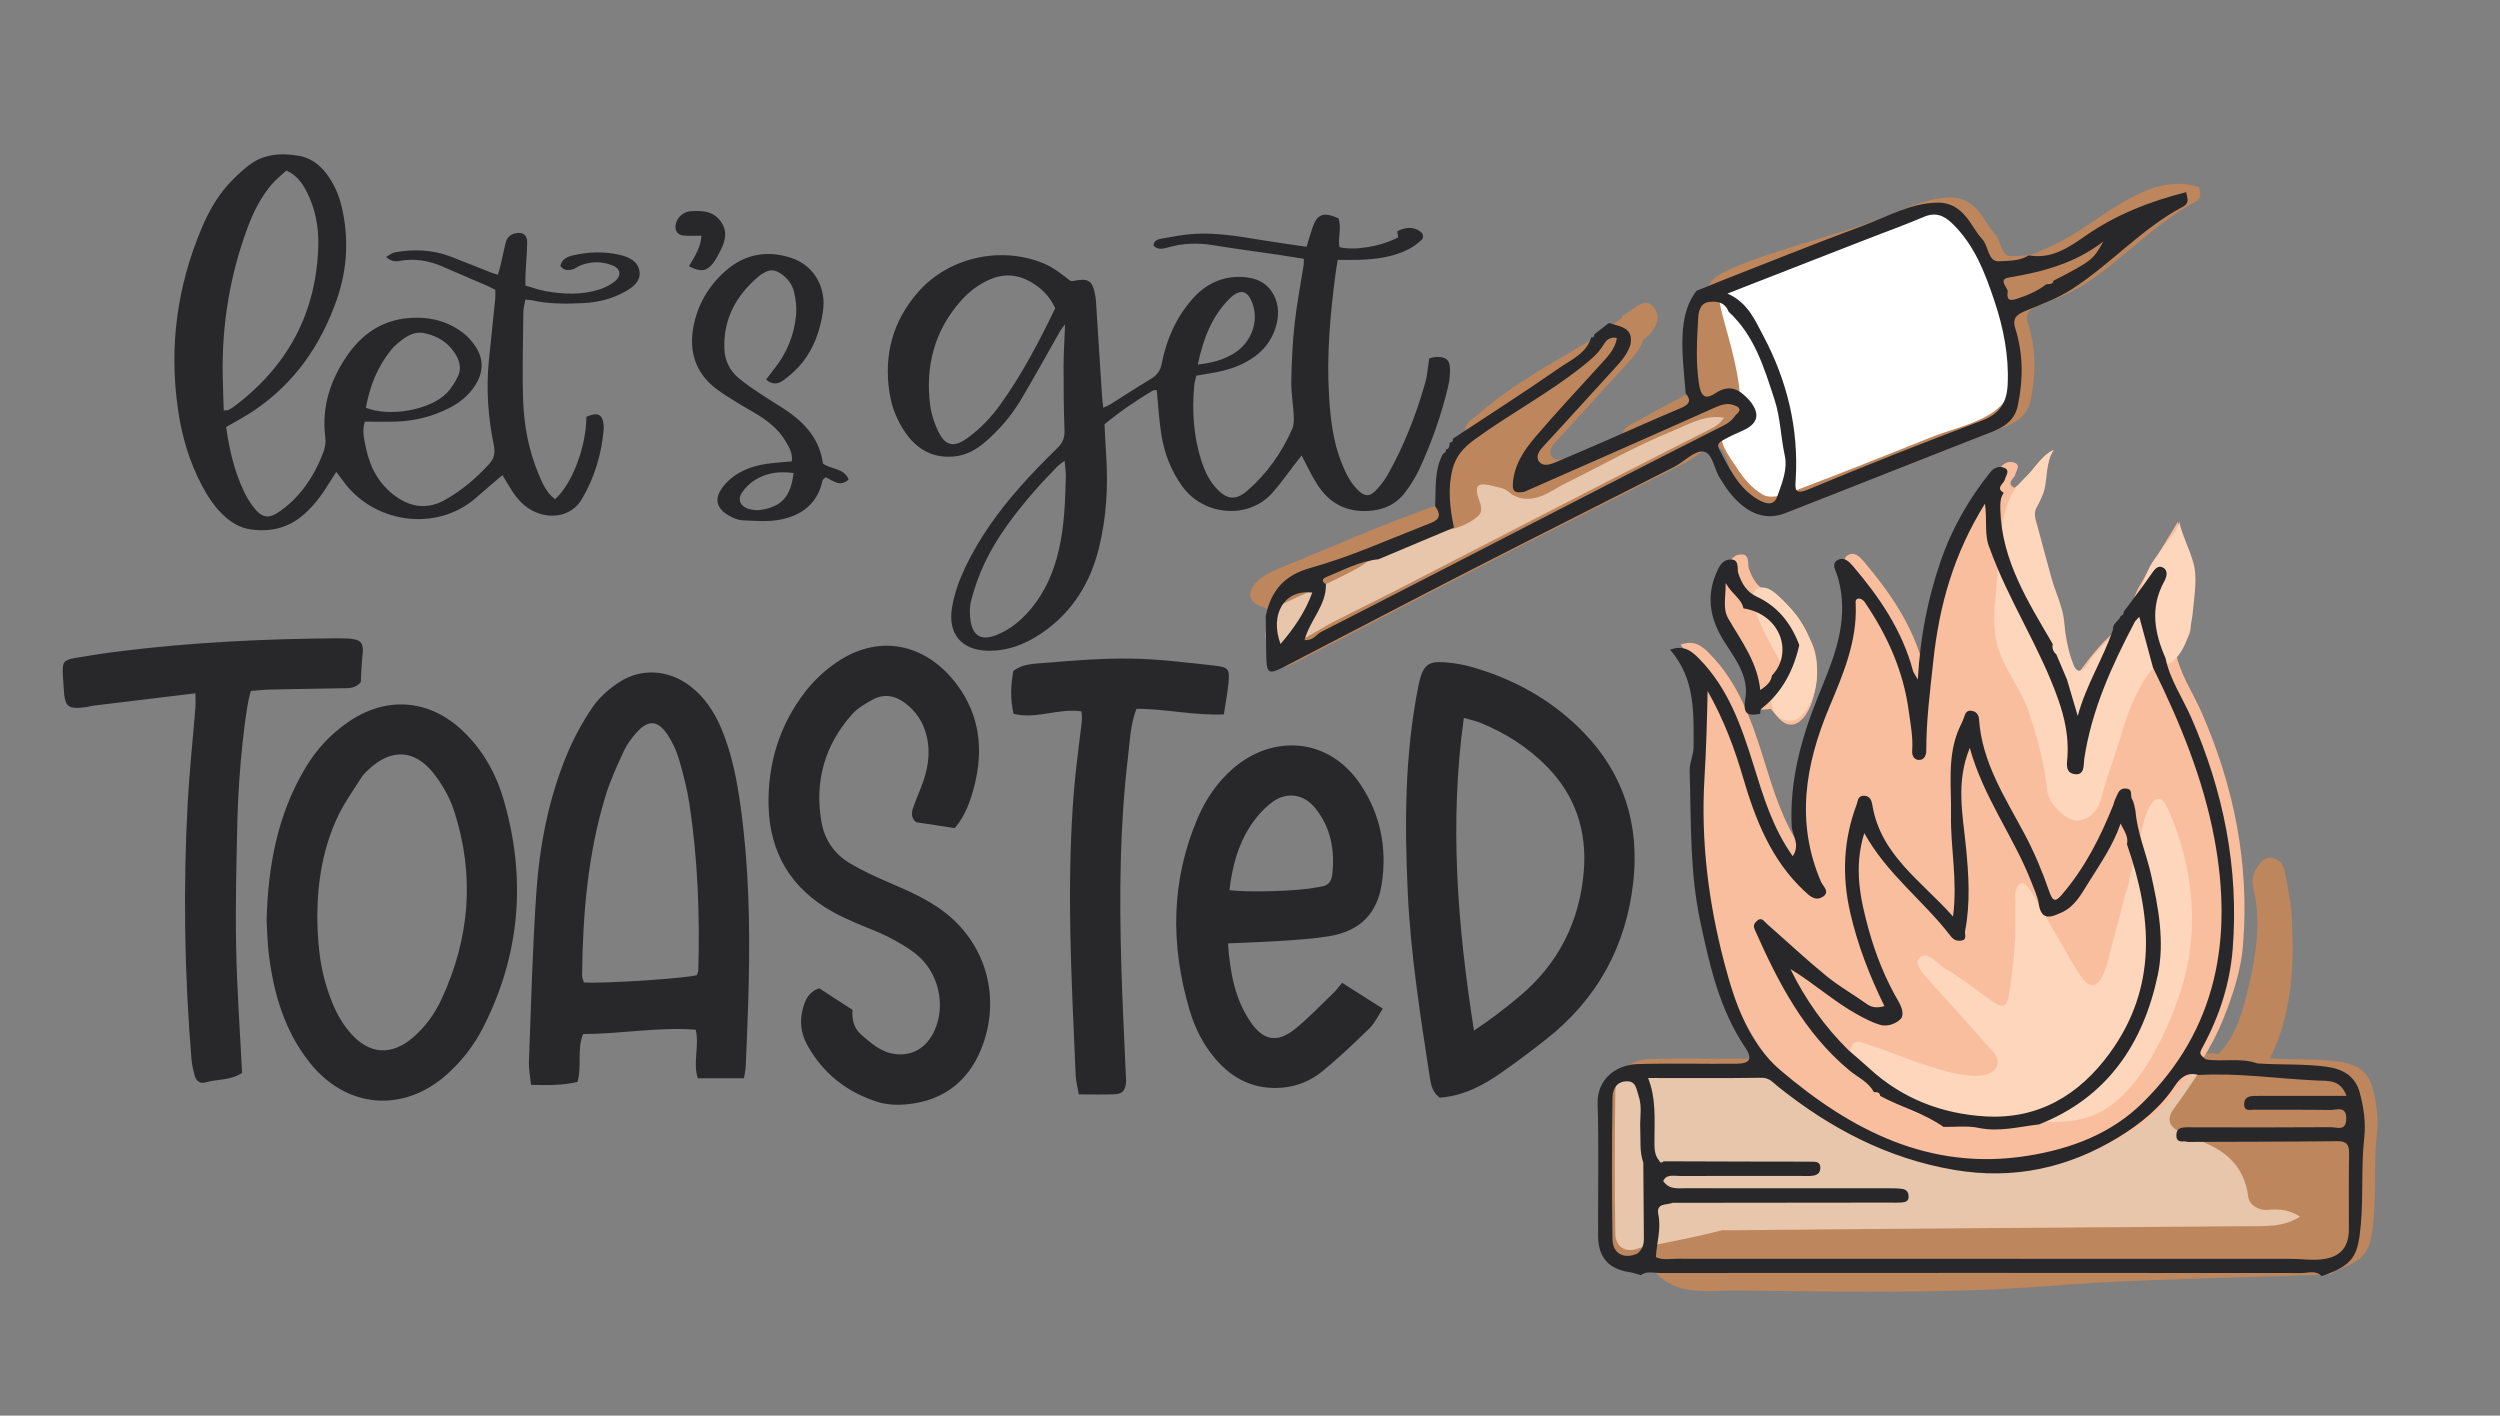 <?xml version="1.0" encoding="UTF-8"?> <svg xmlns="http://www.w3.org/2000/svg" id="Layer_1" viewBox="0 0 1446.15 818.85"><rect x="0" y="0" width="1446.15" height="818.85" fill="#808080" stroke="none"/><defs><style>.cls-1{fill:#fff;}.cls-2{fill:#be865c;}.cls-3{fill:#fdd6bb;}.cls-4{fill:#f9be9d;}.cls-5{fill:#e7c6ab;}.cls-6{fill:#28282b;}</style></defs><path class="cls-6" d="m430.34,623.72h-26.72c-2.92-9.37,1.01-18.33-1.15-28.08-21.72-1.69-43.35,2.47-65.19,2.53-3.62,9.09-.63,18.33-3.21,27.65-8.42,2.08-17.13,1.94-26.92,1.71-.45-4.88-1.34-9.23-1.18-13.54,1.23-32.41,2.05-64.85,4.24-97.19,1.87-27.58,7.08-54.74,17.77-80.42,3.98-9.56,9.02-18.86,14.87-27.39,3.88-5.66,9.52-10.59,15.33-14.38,12.84-8.36,28.52-7.17,40.79,2.06,8.59,6.46,14.26,15.13,18.36,24.91,6.1,14.56,9.01,29.9,11.15,45.44,4.66,33.71,5.39,67.61,4.64,101.57-.35,16.02-1.08,32.04-1.72,48.05-.09,2.19-.64,4.36-1.06,7.07Zm-27.18-59.64c.39-1.38.76-2.09.78-2.81.9-32.12-.29-64.15-5.09-95.95-1.33-8.81-3.58-17.53-6.09-26.1-1.44-4.93-3.7-9.82-6.54-14.11-5.66-8.56-11.17-8.93-17.93-1.44-2.96,3.28-5.7,7.02-7.54,11.01-3.89,8.44-7.82,16.97-10.51,25.83-10.28,33.84-13.17,68.71-13.52,103.88-.01,1.36.72,2.72,1.06,3.93,11.62.72,58.11-2.28,65.39-4.25Zm429.69,70.9c-3.88-2.86-4.97-6.63-5.61-10.82-5.49-35.73-11.19-71.47-12.89-107.61-1.87-39.88-1.81-79.74,6.03-119.19,2.84-14.32,6.1-15.46,20.04-13.78,5.5.66,10.98,2.14,16.27,3.85,22.72,7.33,42.81,19.13,59.46,36.35,23.28,24.09,32.24,53.29,28.67,86.12-4.05,37.3-20.83,68.04-50.52,91.34-8.5,6.67-17.12,13.2-25.99,19.37-10.45,7.26-21.56,13.26-35.46,14.36Zm19.78-38.85c10.11-6.66,18.26-13.03,26.21-19.68,22.66-18.93,34.95-43.37,37.33-72.55,1.87-23.02-4.75-43.51-21.17-60.29-11.11-11.35-24.26-19.7-38.95-25.62-2.61-1.05-5.42-1.62-9.28-2.74-8.41,60.68-3.73,119.81,5.86,180.88Zm-288.88-141.99c5.13-20.53,2.96-40.11-9.73-57.51-17.38-23.83-45.64-31.61-72.33-11.92-5.92,4.36-11.44,9.67-15.93,15.48-14.9,19.27-21.69,41.66-21.18,65.74.57,27.45,13.2,48.42,37.56,61.78,4.23,2.32,8.67,4.29,13.1,6.25,6.13,2.7,12.52,4.87,18.45,7.95,5.91,3.06,11.92,6.33,16.96,10.61,12.62,10.7,16.5,29.42,9.83,43.82-4.65,10.03-13.1,14.82-23.33,13.28-7.82-1.18-13.29-6.24-18.95-11.12-4.36-3.76-5.37-8.65-5.1-14.37-6.63-4.3-13.12-8.51-19.24-12.48-6.09,2.12-7.95,6.63-9.3,11.29-2.19,7.5-1.31,14.89,2.46,21.66,9.12,16.38,22.97,27.27,40.71,32.83,5.18,1.62,11.11,1.9,16.57,1.4,22.9-2.1,37.83-15.07,44.88-36.34,9.07-27.36.74-56.83-23.03-75.03-9.86-7.55-21.17-12.32-32.46-17.21-7.49-3.24-14.97-6.67-21.97-10.83-9.05-5.38-14.78-13.61-16.57-24.1-4.03-23.48,1.94-44.31,17.71-62.09,3.11-3.51,7.52-6.06,11.69-8.4,6.49-3.64,12.92-2.66,18.83,1.72,6.54,4.85,10.73,11.24,12.64,19.17,2.46,10.21.62,19.93-3.13,29.46-1.63,4.15-3.39,8.26-4.83,12.48-1.02,3-.67,5.9,1.85,7.94,7.45,1.14,14.7,2.25,22.38,3.42,6.1-7.14,9.2-15.88,11.45-24.87Zm-409.52,78.22c.81-31.81,6.39-61.17,22.28-87.91,6.59-11.09,15.17-20.32,25.89-27.45,21.94-14.58,46.43-12.25,65.43,5.91,11.66,11.14,19.23,24.85,23.61,40.03,13.06,45.25,9.55,89.22-11.95,131.4-5.12,10.05-11.92,18.91-20.27,26.54-25.48,23.3-58.92,20.6-80.3-6.5-14.35-18.19-20.54-39.49-23.37-61.99-.88-7.01-.96-14.13-1.34-20.04Zm29.32-2.2c.14,13.82,1.23,27.52,5.42,40.81,3.05,9.66,6.98,18.88,13.75,26.6,10.88,12.41,23.67,13.32,36.21,2.55,7.19-6.17,12.62-13.8,16.55-22.29,16.32-35.27,19.26-71.65,7.21-108.73-2.48-7.62-6.66-15.09-11.61-21.43-11.28-14.45-25.02-14.85-38.3-2.14-1.34,1.28-2.7,2.63-3.68,4.18-4.56,7.22-9.63,14.21-13.33,21.86-8.89,18.43-12.13,38.21-12.22,58.58Zm526.81,15.55c1.18,17.36,4.12,32.87,13.65,46.31,7.05,9.94,15.08,11.19,24.79,3.45,8.11-6.47,15.26-14.14,22.78-21.34,1.57-1.51,2.85-3.32,4.79-5.62,7.75,4.92,15.18,9.64,23.54,14.95-2.78,4.2-4.63,8.36-7.66,11.32-8.77,8.57-17.71,17.04-27.18,24.82-6.64,5.45-14.59,8.83-23.44,9.56-15.75,1.31-28.33-4.79-38.42-16.47-7.17-8.29-12-17.96-15.09-28.41-11.13-37.65-10.86-74.88,4.82-111.37,4.61-10.72,11.1-20.22,19.91-28.01,22.54-19.92,55.55-19.22,74.39,9.26,11.37,17.19,15.09,36.39,12.13,56.6-2.62,17.87-12.71,27.82-30.54,30.8-8.78,1.46-17.72,2.01-26.61,2.62-10.02.69-20.07.98-31.84,1.53Zm.83-30.82c11.41,1.51,40.09.53,49.85-1.48,1.09-.22,2.19-.42,3.29-.56,3.95-.49,5.85-3.03,6.29-6.68,1.71-14.18-.75-27.45-9.86-38.77-6.49-8.06-16.48-9.61-24.76-3.43-4.92,3.67-9.28,8.59-12.66,13.75-7.2,10.99-10.52,23.48-12.15,37.16ZM113.02,409.53c-1.46,18.21-3.44,36.39-4.43,54.62-2.69,49.59-1.93,99.16,2.19,148.66.27,3.31,1.06,6.62,2,9.81.84,2.84,3.19,4.41,6.08,3.53,6.67-2.03,14.14-.98,21.17-5.47-1.2-24.3-2.99-48.79-3.44-73.3-.46-24.59.19-49.22.76-73.82.65-27.86,4.75-65.57,7.82-73.89,3.63-.26,7.65-.71,11.68-.8,13.43-.31,26.85-.47,40.28-.72,4.03-.08,8.26.43,11.59-3.6.15-3.06.23-6.39.49-9.71,1.05-13.35,3.09-15.72-14.47-15.6-41.43.28-82.74,2.27-123.88,7.31-9.24,1.13-18.47,2.51-27.65,4.1-6.36,1.1-7.16,2.46-6.88,9.11.11,2.61.37,5.21.5,7.81.56,11.47,2.29,12.97,13.3,11.43,1.1-.15,2.17-.59,3.27-.72,19.51-2.38,39.02-4.73,59.66-7.23,0,3.53.17,6.02-.03,8.48Zm597.62-14.56c.76-7.84.03-9.05-8.09-9.94-15.92-1.73-31.89-3.8-47.86-4.05-16.72-.27-33.51,1.08-50.21,2.47-6.08.51-12.73.39-18.29,4.65-1.48,8.02-1.93,16.04.12,24.82,13.16,3.31,25.76-3.39,39.25-1.41.73,4.22-.13,8.55-.65,12.9-1.27,10.73-2.7,21.46-3.6,32.22-4.59,55.16-1.45,110.29.93,165.42.15,3.58,1.16,7.12,1.83,11.01,7.58,0,14.22.22,20.84-.08,4.24-.19,5.94-2.14,6.4-6.28.2-1.83-.03-3.71-.1-5.57-.89-21.23-2.03-42.46-2.62-63.69-1.11-39.9-.86-79.79,3.91-119.5,1.1-9.13,1.29-18.5,4.88-27.9,16.74-.09,33.16,3.95,50.56,3.21,1-6.61,2.13-12.41,2.7-18.26Z"></path><path class="cls-2" d="m1374.93,655.89c-1.81,16.36-.42,32.97-1.92,49.53-1.67,18.51-4.17,23.33-22.71,29.86-.59,1.45-1.78,1.81-3.21,1.86-18.57.62-37.13,1.36-55.69,1.88-35.07.97-70.25,2.01-105.12,4.78-60.89,4.83-121.74,3.23-182.58,2.73-15.64-.13-34.47,3.75-47.18-11.82-2.21-.59-4.4-1.39-6.65-1.73-11.97-1.81-18.02-8.56-18.08-20.94-.12-25.5.49-51.02-.27-76.5-.42-14.22,10.7-22.52,23-22.9,19.02-.59,38.08-.04,57.12-.21,8.17-.07,267.91-5.69,271.54-2.58,10.77-11.04,14.38-25.57,17.69-39.67,4.36-18.58,7.17-37.59,2.52-56.8-.96-3.95-.25-8.09,2.23-11.59,2.15-3.03,4.28-6.36,8.8-5.5,4.1.78,6.41,3.47,7.18,7.55,1.79,9.5,3.79,18.92,4.23,28.69,1.25,27.48-.21,54.43-12.76,79.66,13.39.96,26.79.12,40.25,1.96,10.09,1.38,16.59,6,19.01,14.81,2.36,8.59,3.65,17.41,2.59,26.92Zm-382.23-397.6c5.52.7,6.15,10.44,9.79,15.71,1.11,1.61,2.05,3.35,3.18,4.96,10.09,14.38,21.86,19.84,34.28,15.01,37.99-14.78,75.82-29.95,113.8-44.75,9.14-3.56,18.57-6.36,20.91-17.74,3.07-14.94,3.13-29.73-1.52-44.47-1.36-4.31-.79-7.33,5.14-9.78,9.33-3.85,18.92-7.28,27.69-12.93,22.42-14.43,40.22-34.98,63.94-47.52,4.58-2.42,2.44-5.47,2.11-8.56-15.98-5-29.91.65-43.39,8.42-16,9.22-30.17,21.53-47.72,28.13-5.22,3.44-11.69,3.08-17.17,3.44-6.46.42-5.92-8.72-9.76-12.85-3.57-3.84-5.9-8.8-9.28-12.85-4.18-5.01-9.15-8.32-16.4-8.23-15.68.2-28.89,8.04-42.89,13.22-27.52,10.17-95.74,26.25-96.75,37.75-1.58,0-1.62,1.1-1.54,2.29-4.54,7.1-6.02,14.99-6.43,23.29-.56,11.34.94,22.54,1.78,33.78-11.99,6.38-24.1,12.54-35.87,19.29-2.95,1.69-7.13,2.74-8,7.09-10.44,4.51-20.86,9.11-31.37,13.49-3.32,1.39-7.62,2.74-9.81-.82-1.83-2.97.58-6.09,3.08-8.78,13.9-14.98,27.55-30.2,41.38-45.25,3.61-3.93,6.99-7.94,8.64-13.12,6.39-4.65,11.03-11.76,6.51-18.21-4.93-7.04-11.08-.18-16.27,3-1.12.68-2.51.92-2.57,2.59-2.82,2.16-5.65,4.32-8.47,6.49-1.25-.07-1.92.5-1.93,1.78-24.75,15.19-50.83,28.35-72.86,47.64-3.24,2.83-8.34,5.11-7.25,11.04-1.76-.24-2.1.74-1.86,2.24-2.22.5-2.55,2.05-2.2,3.96-1.46.17-1.63,1.15-1.39,2.39-5.44,9.57-4.06,20.19-4.68,30.5-19.19,6.81-38.18,14.05-56.98,21.99-12.05,5.09-24.26,10.02-36.35,15.12-6.08,2.56-12.49,4.68-17.28,9.59-5.85,5.99-4.78,11.77,3.04,14.36,3.05,1.01,6.01,3.21,9.59,2.32.11,7.82.19,15.63.32,23.45.18,9.91,1.34,10.69,10.27,6.07,36.79-19.02,73.45-38.28,110.31-57.16,38.33-19.64,76.85-38.92,115.23-58.45,5.85-2.98,11.82-9.59,17.02-8.93Z"></path><path class="cls-5" d="m1312.29,699.84c-6.21.59-11.19-3.06-11.76-7.5-2.5-19.53-15.24-28.41-32.07-33.88-.59-.19-1.02-.85-1.53-1.29-2.04-.96-5.22.99-6.29-2.45-6.02-3.43-7.55-7.55-3-13.61,5.5-7.33,10.44-15.09,15.63-22.66-6.37-1.94-248.12,1.56-252.61,1.62-21.74.31-43.48.14-65.67.14,0,.02.01.04.02.06-3.46-.21-8.9,1.44-13.3,1.9-5.81.6-7.24,5.55-7.3,9.29-.41,27.42-.46,54.86,0,82.28.14,8.25,6.93,11.45,14.38,7.99,20.39-3.77,35.96-7.12,47.56-10.13,1.02.05,2.06.08,3.12.07,102.29-.97,204.57-1.65,306.86-2.4,8.11-.06,16.12-.37,24.11-5.49-5.97-3.95-12.07-4.52-18.17-3.94Zm-315.03-458.21c-1.85,2.81-4.15,4.68-7.35,6.29-32.51,16.36-64.87,33.03-97.23,49.69-27.84,14.33-55.65,28.71-83.5,43.03-12.53,6.44-25.24,12.58-37.75,19.03-10.71,5.52-20.73,13.76-33.23,14.56-10.82.69-4.41-17.26-1.24-22.03,1.48-2.23,44.72-19.67,53.66-27.05,14.52-6.11,29.04-12.21,43.57-18.32,7.52-.44,14.42-3.24,20.13-7.67,5.43-4.21.35-9.87-.01-14.9-.3-4.13,2.49-4.31,5.3-3.94,2.91.38,5.76,1.26,8.63,1.91,3.59,1.08,3.02,1.36,6.55,3.95,12.39,6.69,22.23-2.42,31.5-6.97,20.38-10,40.14-21.35,61.21-29.92,9.46-3.85,18.7-9.58,29.76-7.66Z"></path><path class="cls-1" d="m1164.02,219.37c-1.02,22.56-29.31,26.54-46.35,33.33-25.64,10.23-51.27,20.51-77.08,30.3-5.51,2.09-15.21,6.41-20.94,3.08-6.26-3.65-10.93-9.18-14.8-15.21-1.91-2.97-11.64-16.01-7.79-17.62,24.82-10.41-7.31-79.89-1.82-82.03,28.32-11.05,61.91-25.89,88.84-36.38,10.42-4.06,20.97-7.81,31.23-12.22,6.89-2.96,11.7-1.09,16.83,3.9,12.82,12.49,18.86,28.61,24.29,44.86,5.16,15.45,8.34,31.45,7.59,47.99Z"></path><path class="cls-4" d="m1297.58,545.97c-1.17,14.94-5.8,29.28-11.36,43.11-13.88,34.57-40.84,63.29-76.04,77.01-23.21,9.05-49.04,11.92-73.62,7.75-32.3-5.48-62.89-19.68-89.55-38.56-36.05-25.53-48.6-63.75-57.45-105.28-6.12-28.76-5.24-57.95-6.11-87.05-.14-4.8,2.26-8.92,2.27-13.79,0-19.69,1.04-39.46-13.62-56.24,8.1-2.95,12.59.9,16.83,5.2,16.87,17.14,24.46,39.01,31.39,61.29,5.64,18.13,11.03,36.43,22.74,52.94,4.6-6.75-.37-12.12-.61-17.59-1.14-25.83,5.32-49.91,14.81-73.55,7.36-18.34,15.7-36.43,14.24-57.15-.36-5.08-1.32-9.83-2.82-14.5-1.03-3.21-3.4-6.59.62-8.63,3.49-1.77,6.31.92,8.63,3.64,15.35,18.02,28.52,37.29,34.7,60.57.25.93.95,1.74,2.8,5.03,1.42-25.27,5.85-46.85,13.01-67.89,6.53-19.21,16.42-36.49,29.1-52.25,2.32-2.89,5.67-3.44,8.18-2.18,3.12,1.57.65,4.25,0,6.78-.57,2.2-5.51,4.79-.59,7.51,9.15-5.41,12.57-16.5,22.43-21.79-5.77,10.71-2.69,23.78-10.13,33.96-1.63,2.23-1.58,4.29-.57,7.26,5.81,17.18,8.39,35.3,15.53,52.18,1.97,4.66.88,10.61,1.17,15.98,2.85,1.19,2.33,3.55,1.96,5.86,2.06,4.85,4.12,9.69,6.17,14.54,7.82-10.6,15.85-21,26.62-28.87-.31-3.69,3.56-4.98,4.54-7.93-.15-1.2.01-2.19,1.49-2.26-.84-6.14,2.7-10.95,5.41-15.77,5.87-10.47,12.32-20.61,20.07-33.42,3.07,14.35,11.71,24.92,9.15,38.3-1.41,7.39-1.86,14.68-1.72,22.09.13,6.88-5.16,10.64-8.56,15.51,2.55,12.45,9.82,22.9,14.82,34.29,18.77,42.79,27.69,87.39,24.04,133.92Zm-281.86-145.26c-1.54,9.27.73,10.7,8.54,9.29,1.73,2.02,3.32,4.17,5.2,6.02,4.38,4.33,9.07,4.15,13.19-.15,9.07-9.46,11.44-36.35,4.24-45.66-4.69-12.39-12.29-22.26-24.55-27.96-5.89-2.74-8.61-7.4-10.71-13.43-.9-2.57.96-8.56-4.96-8.08-4.66.37-6.43,4.57-7.93,8.16-5.85,13.96-3.22,26.86,4.79,39.38,6.34,9.91,14.22,20.24,12.2,32.42Z"></path><path class="cls-3" d="m1048.75,374.26c2.59,8.08,3.23,17.02,1.04,25.27-1.64,6.17-5.98,16.49-13.29,17.36-9.03,1.08-14.54-9.38-10.32-16.52,2.3-3.9,6.05-7.71,5.44-12.62-.22-1.77-1.02-3.41-1.82-5.01-2.35-4.75-25.7-42-10.9-42.9,3.79-.23,7.14,2.34,9.93,4.91,7.19,6.64,13.47,14.48,17.53,23.34.92,2,1.72,4.05,2.39,6.16Zm211.72-72.99c.82,3.82-7.65,12.85-9.77,16.06-2.38,3.61-5.22,6.77-7.2,10.65-2.28,4.47-3.85,9.26-5.76,13.9-3.23,7.81-7.49,15.18-12.62,21.89s-12.38,12.03-16.82,19.33c-1,1.64-1.95,3.46-3.64,4.38-3.84,2.08-5.2-2.63-6.12-5.27-2.41-6.91-3.84-14.68-4.43-21.99-.25-3.1-.95-6.14-1.82-9.11-1.69-5.8-4.12-11.36-5.73-17.19-2.66-9.61-5.16-19.29-7.81-28.91-1.02-3.7-2.52-7.48-.95-10.97,1.73-3.86,3.89-6.88,4.89-11.16,1.59-6.87.92-16.77,5.44-22.54-5.72,2.19-9.41,8.22-13.39,12.55-3.2,3.49-6.91,6.57-9.54,10.51-6.52,9.75-7.64,24.21-8.79,35.57-.9,8.96-1.16,17.88-2.09,26.81-.99,9.46-1.32,19.19,1.33,28.42,3.88,13.52,13.58,24.39,17.94,37.71,4.94,15.06,9.06,30.09,10.72,45.91.76,7.27,11.79,17.88,18.11,16.88,7.09-1.12,11.43-6.22,13.26-13.45,2.7-10.65,6.66-20.94,9.9-31.43,2.79-9.03,5.36-18.21,9.53-26.74,2.58-5.27,8.8-18.41,15.58-19.09,1.2-.12,2.44.21,3.62-.04,1.1-.23,2.03-.93,2.87-1.68,8.12-7.28,10.5-19.93,11.49-30.27.78-8.16,2.34-17.94.26-25.87-2.23-8.49-6.63-16.26-8.47-24.86Zm-16.9,165.15c-3.31,5.94-4.38,13.12-6.07,19.63-1.95,7.51-3.9,15.01-5.85,22.52,0,3.15-1.86,7.17-2.66,10.24-1,3.87-2.01,7.73-3.01,11.6-2,7.71-4.21,15.41-6.02,23.17-1.94,8.32-7,24.42-16.07,11.44-2.3-3.3-4.34-6.8-6.37-10.28-7.59-13.11-15.04-26.3-22.79-39.32-1.29-2.17-3.54-5.41-6.19-4.15-1.67.8-3.05,4.12-2.81,7.14.3,3.71-.01,7.46.08,11.2.38,15.16-1.32,30.1-3.6,45.09-1.44,9.5-5.04,7.86-10.59,3.9-8.71-6.23-17.18-12.87-26.38-18.27-4.79-2.81-10.36-11.12-15.1-6.03-3.38,3.62,3.61,10.41,7.61,14.89,11.68,13.07,23.53,26.01,35.1,39.16,1.64,1.86,3.01,4.2,2.76,6.66-.21,2.16-1.68,4.06-3.53,5.21s-4.03,1.64-6.19,1.87c-9.89,1.05-21.73-2.76-31.14-5.68-10.52-3.27-20.57-7.89-31.12-11.1-3.95-1.2-10.53-5.13-12.5-.31-.96,2.36-1.27,3.66.12,5.64,4.02,5.71,10.59,10.19,15.33,15.51,5.22,5.85,10.49,11.93,17.46,15.76,7.94,4.37,17.24,5.38,26.28,6.04,14.24,1.04,28.52,1.44,42.79,1.19,12.51-.22,26.21.84,38.02-4.03,26.68-10.93,45.03-52.34,52.13-78.11,9.18-33.31,4.58-67.98-9.27-99.31-3.5-7.91-7.48-6.56-10.44-1.25Z"></path><path class="cls-6" d="m826.73,207.31c1.38-.28,2.85-.83,4.32-.84,5.6-.05,7.69,1.79,7.73,7.31.02,3.34-.36,6.77-1.14,10.02-3.94,16.44-9.54,32.35-16.67,47.67-2.17,4.67-4.97,9.14-8.08,13.26-5.28,7-12.42,10.32-21.41,10.82-13.1.73-22.64-4.69-29.49-15.27-3.34-5.16-5.88-10.84-9.05-16.78-1.11,1.4-2.18,2.72-3.23,4.07-4.62,5.93-8.88,12.18-13.9,17.74-13.84,15.31-39.43,13.08-51.76-3.79-6.58-9.01-10.48-19.13-12.24-29.99-1.36-8.42-1.8-16.99-2.69-25.91-.61.09-1.69-.03-2.43.41-9.58,5.73-18.8,11.98-27.79,19.43.32,5.83.58,11.76.97,17.68,1.19,18.25.18,36.39-4.24,54.13-5,20.04-15.37,36.81-32.66,48.71-9.6,6.61-20.05,10.8-31.99,10.43-14.92-.46-22.73-9.9-20.31-24.78,1.35-8.26,4.18-16.05,7.77-23.58,8.12-17.02,19.07-32.14,31.47-46.22,6.86-7.79,14.14-15.23,21.57-22.48,3.03-2.96,4.45-5.81,4.29-10.12-.45-12.45-.56-24.92-.53-37.39.02-7.76.53-15.51.85-24.17-1.17,1.55-2.08,2.51-2.71,3.62-7.6,13.29-14.96,26.72-22.78,39.88-5.46,9.19-12.39,17.31-20.5,24.34-5.19,4.5-10.99,7.83-18,8.52-12.02,1.18-21.24-3.7-28.06-13.34-5.02-7.1-8.22-15.07-9.53-23.64-3.31-21.75,1.85-41.19,16.42-57.93,17.34-19.91,47.23-27.14,72.58-16.84,5.66,2.3,10.64,6.25,15.55,10.1.5.07,1.03.29,1.49.19,9.09-1.85,11.34-.48,12.98,8.23.43,2.28.52,4.63.67,6.96,1.1,17.09,2.16,34.19,3.27,51.28.13,2.04.42,4.06.72,6.83,1.71-.83,3.08-1.33,4.28-2.09,7.7-4.82,15.29-9.83,23.09-14.48,3.58-2.14,5.6-4.59,6.44-8.94,2.66-13.69,8.11-26.27,17.33-36.93,7.73-8.93,17.44-13.84,29.44-13.21,7.64.4,14.22,3.19,18.02,10.36,3.23,6.09,3.05,12.54,1.08,18.93-2.47,8.03-7.58,14.1-14.68,18.51-6.72,4.18-14.14,6.39-21.87,7.71-3.03.52-6.07,1.04-9.33,1.59-.44,2.03-.99,3.74-1.16,5.48-1.38,14.88-.47,29.56,4.16,43.88,1.85,5.74,4.37,11.14,8.46,15.63,6.18,6.8,11.35,7.39,18.14,1.47,11.33-9.86,19.85-21.91,25.89-35.63.98-2.23,1.03-5.04.91-7.55-.34-6.74-1.56-13.47-1.44-20.18.2-11.14.75-22.32,1.96-33.39,1.24-11.33,3.46-22.55,5.22-33.83.15-.98.02-2.01.02-3.5-5-.79-9.8-1.6-14.6-2.31-12.56-1.85-25.16-3.48-37.69-5.54-8.87-1.46-17.55-1.22-26.17,1.25-3.04.87-6.03,1.63-8.52-1.11.35-2.78,2.48-3.55,4.43-3.89,6.36-1.12,12.75-2.43,19.17-2.81,13.02-.76,25.85,1.39,38.66,3.53,8.65,1.44,17.34,2.59,26.37,3.93,1.22-3.98,2.19-7.42,3.33-10.81,2.75-8.18,6.35-9.55,15.04-5.68,2.13,5.41-.44,11.19.66,16.71,8.67,2.17,24.01-.37,33.94-5.66-.16-1.1-.34-2.3-.52-3.5,4.84-2.72,10.11-2.61,13.59.34,1.73,1.46,1.73,3.49.29,4.8-2.27,2.06-4.82,3.96-7.55,5.33-9,4.51-18.77,5.73-28.69,6.03-3.86.12-7.72.02-12.08.02-.47,2.99-.91,5.46-1.24,7.95-3.1,23.45-5.21,46.96-3.78,70.65.8,13.24,2.28,26.37,7.26,38.85,2.33,5.83,5.03,11.43,9.6,15.87,3.74,3.63,6.5,3.84,10.06.21,2.69-2.75,5.15-5.9,7.03-9.25,9.44-16.82,16.45-34.68,21.7-53.21,1.25-4.42,1.52-9.11,2.31-14.08Zm-216.3-29c-3.34-7.12-8.25-11.92-14.53-15.42-7.78-4.34-15.74-4.68-23.85-1.01-6.23,2.82-11.55,6.91-16.07,11.99-15.46,17.36-20.79,37.83-17.92,60.54.64,5.04,2.32,10.15,4.5,14.76,4.23,8.94,9.15,9.96,17.25,4.09,7.39-5.37,13.64-11.95,18.95-19.36,12.41-17.32,22.24-36.1,31.66-55.59Zm5.42,88.19c-2.08,1.64-3.37,2.44-4.39,3.51-4.47,4.7-9.02,9.33-13.26,14.24-11.04,12.79-21.38,26.15-28.65,41.5-3.19,6.75-5.72,13.91-7.65,21.12-1.1,4.11-1.11,8.84-.33,13.05,1.51,8.2,6.52,10.59,14.28,7.63,8.48-3.23,15.16-8.88,20.85-15.78,8.09-9.81,12.88-21.2,15.75-33.47,3.27-13.98,3.71-28.23,4.09-42.48.07-2.76-.4-5.53-.7-9.31Zm77.01-55.61c8.26-.95,14.94-2.76,20.95-6.49,9.58-5.94,14.15-17.4,11.14-27.5-2.67-8.95-7.4-10.49-13.84-4.02-10.2,10.25-15.06,23.17-18.25,38Zm-562.07,36.13c1.88,12.97,4.69,25.3,10.15,36.9,1.43,3.03,3.14,6,5.14,8.69,5.42,7.24,9.12,7.94,16.35,2.79,3.56-2.54,6.9-5.54,9.83-8.8,6.49-7.21,11.16-15.58,14.65-24.63,1.15-2.98,1.67-5.88,1.26-9.1-2.23-17.65,3.01-33.35,13-47.67,8.63-12.37,20.31-20.09,35.51-21.24,11.99-.91,23.24,1.81,32.67,9.82,1.95,1.66,3.65,3.7,5.14,5.8,5.42,7.62,5.4,15.47.42,23.28-3.72,5.85-8.95,10.07-15.07,13.19-9.62,4.9-19.89,7.46-30.66,7.82-5.92.2-11.85.04-18.13.04-1.71,5.03-.39,10.4.73,15.64,2.41,11.28,7.73,20.89,17.34,27.72,9.12,6.48,18.72,7.34,28.52,1.78,9.56-5.42,17.85-12.5,25.27-20.59,2.73-2.98,3.72-6.16,2.8-10.62-3.38-16.33-4.59-32.89-2.89-49.56,1.21-11.87,2.48-23.74,3.67-35.61.15-1.52.02-3.08.02-5.01-1.5-.76-3.03-1.63-4.64-2.33-8.57-3.71-17.18-7.31-25.73-11.08-8.05-3.55-16.39-4.92-25.06-3.32-2.79.51-4.92.08-7.8-2.28,2.24-1.21,3.62-2.44,5.17-2.71,10.9-1.91,21.7-1.54,32.15,2.44,7.75,2.95,15.42,6.11,23.14,9.15,1.18.47,2.43.79,4.29,1.38.58-2.11,1.17-3.99,1.62-5.9,1.01-4.28,1.82-8.61,2.95-12.86.71-2.66,2.51-4.5,5.32-5.15,4.5-1.04,7.15.84,7.05,5.5-.13,5.97-.68,11.92-.99,17.89-.11,2.05-.02,4.1-.02,6.81,3.96,1.1,7.82,2.52,11.8,3.23,10.31,1.83,20.68,2.26,30.82-.95,3.15-1,6.3-2.57,8.89-4.6,4.32-3.38,3.63-7.56-1.45-9.49-6.29-2.39-12.7-2.23-18.95.42-1.18.5-2.19,1.47-3.39,1.86-2.85.94-5.55.89-7.55-1.83.93-4.2,4.24-5.43,7.47-6.16,8.95-2.04,18.01-2.34,27.01-.23,5.26,1.24,10.42,3.63,11.29,9.39.89,5.91-3.82,9.34-8.44,11.92-7.36,4.1-15.39,6.12-23.8,6.55-10.13.51-20.23.62-30.21-1.67-.97-.22-2-.18-3.52-.3-.43,2.4-1.16,4.62-1.18,6.85-.17,17.14-.71,34.29-.14,51.4.49,14.56,3.22,28.89,8.87,42.48,2.28,5.47,4.6,10.98,9.6,14.68,9.95-8.87,18.03-30.34,18.12-47.64,6.5-2.96,9.49-1.48,10,4.97.06.77.08,1.56,0,2.33-1.25,14.44-5.35,28.07-12.74,40.49-5.75,9.67-18.26,12.07-28.84,6.28-4.68-2.56-8.19-6.36-11.09-10.73-2-3.01-3.77-6.16-5.87-9.61-1.38,1.15-2.54,2.08-3.67,3.05-3.93,3.39-7.85,6.8-11.78,10.2-23.41,20.22-59.72,14.26-76.97-10.2-1.02-1.45-2.13-2.85-3.7-4.94-1.37,2.13-2.47,3.74-3.47,5.41-4.16,6.93-8.82,13.43-14.9,18.88-8.95,8.02-19.37,10.66-31.05,9.02-6.13-.86-11.23-3.87-15.68-8.04-5.37-5.03-9.34-11.1-12.75-17.57-7.23-13.71-11.49-28.4-13.71-43.63-5.3-36.31-.57-71.4,13.73-105.19,3.76-8.88,8.42-17.32,14.83-24.57,3.59-4.06,7.6-7.82,11.83-11.22,8.76-7.04,19.12-7.73,29.61-5.91,6.57,1.14,11.87,5.05,15.94,10.44,4.29,5.69,7.09,12.07,8.72,18.97,4.28,18.16,3.32,36.13-2.8,53.69-9.13,26.21-24.25,48.12-47.43,63.93-5.11,3.49-10.65,6.36-16.65,9.9Zm-1.38-9.55c1.85-.22,2.42-.15,2.83-.37,1.14-.61,2.27-1.27,3.3-2.05,30.95-23.28,47.54-54.13,48.59-92.98.3-11.01-1.78-21.7-6.93-31.58-2.53-4.85-5.69-9.2-11.52-11.85-2.87,2.67-5.94,5.04-8.42,7.93-6.32,7.36-10.63,15.96-13.99,24.99-10.24,27.52-14.95,56-14.44,85.35.12,6.69.38,13.38.59,20.57Zm82.25-1.61c13.68,5.53,37.14,1.37,46.82-8.53,2.64-2.7,4.68-6.16,6.39-9.57,1.99-3.97,1.26-8.18-.85-11.97-4.05-7.27-10.6-11.45-18.5-13.06-6.77-1.38-11.85,2.7-16.61,6.88-.97.85-1.87,1.81-2.68,2.82-7.83,9.69-12.34,20.81-14.57,33.44Zm246.35,31.07c.72-4.7-1.56-8.24-3.62-11.75-3.63-6.18-8.97-10.73-14.93-14.53-4.37-2.79-8.97-5.22-13.36-7.96-4.18-2.61-8.43-5.15-12.29-8.18-11.58-9.07-15.34-21.32-12.72-35.37,2.34-12.58,8.54-23.38,18.06-31.98,11.15-10.07,24.26-12.62,38.4-8.03,13.46,4.36,20.62,17.26,18.47,31.3-1.64,10.71-5.07,20.71-11.82,29.23-3.01,3.81-6.77,7.15-10.67,10.09-2.91,2.19-6.57,3.3-10.35-.21,1.57-2.07,3.04-4.12,4.62-6.09,7.34-9.16,11.66-19.63,12.71-31.26.39-4.3-.17-8.83-1.12-13.07-1.05-4.64-3.91-8.38-8.04-11.06-2.89-1.88-5.72-2.29-8.76-.59-1.13.63-2.33,1.21-3.31,2.03-13.26,11.09-21.01,24.85-20.24,42.57.28,6.51,3.06,12.16,7.95,16.37,4.1,3.53,8.69,6.53,13.19,9.56,5.59,3.76,11.49,7.07,16.95,11.01,10.03,7.23,17.19,16.49,18.93,29.15,4.73,3.46,12.08,2.48,14.88,9.16-4.95,4.69-9.14.76-13.22-1.29-.88.83-1.79,1.26-1.91,1.85-2.93,13.82-12.5,20.66-25.44,22.87-6.8,1.16-13.95.57-20.92.21-2.72-.14-5.57-1.42-7.99-2.82-6.39-3.68-8.84-9.09-3.56-16.15,5.39-7.21,13.03-10.98,21.55-12.96,4.26-.99,8.71-1.19,13.08-1.69,1.78-.21,3.57-.28,5.5-.42Zm.99,6.71c-8.24-1.17-15.56-.14-22.1,3.9-2.98,1.84-5.78,4.48-7.69,7.39-2.73,4.15-.89,8.12,3.95,9.48,2.16.61,4.61.87,6.82.55,12.05-1.73,17.57-7.84,19.03-21.33Zm-46.5-121.43c1.41-1.82,2.53-3.89,3.6-5.94,2.93-5.63,5.25-11.38,1.29-17.51-4.28-6.62-10.88-7.1-17.82-6.57-.26.02-.52,0-.77.05-3.83.55-7.17,3.69-7.91,7.44-.72,3.62.93,6.25,4.6,6.59,3.24.3,6.52.06,10.25.06-.2,6.3-3.63,11.7-7.18,17.65,6.65,3.55,10.2,3.07,13.95-1.77Z"></path><path class="cls-6" d="m949.16,737.61c-2.21-.59-4.4-1.39-6.65-1.73-11.97-1.81-18.02-8.56-18.08-20.94-.12-25.5.49-51.02-.27-76.5-.42-14.22,10.7-22.52,23-22.9,19.03-.59,38.08-.04,57.12-.21,8.17-.07,9.67-2.84,5.14-9.58-14.87-22.1-20.49-47.39-25.91-72.84-6.12-28.76-5.24-57.95-6.11-87.05-.14-4.8,2.26-8.92,2.27-13.79,0-19.7,1.04-39.46-13.62-56.24,8.1-2.95,12.59.9,16.83,5.2,16.87,17.14,24.46,39.01,31.39,61.29,5.64,18.13,11.03,36.43,22.74,52.94,4.6-6.75-.37-12.12-.61-17.59-1.14-25.83,5.32-49.91,14.81-73.55,7.36-18.34,15.7-36.43,14.24-57.15-.36-5.08-1.32-9.83-2.82-14.5-1.03-3.21-3.4-6.59.62-8.63,3.49-1.77,6.31.92,8.63,3.64,15.35,18.02,28.52,37.29,34.7,60.57.25.93.95,1.74,2.8,5.03,1.42-25.27,5.85-46.85,13.01-67.89,6.53-19.21,16.42-36.49,29.1-52.25,2.32-2.89,5.66-3.44,8.18-2.18,3.12,1.57.65,4.25,0,6.78-.57,2.2-5.51,4.79-.59,7.51-2.03,2.94-2.06,6.28-1.97,9.65.75,29.67,16.21,53.6,30.41,78.02,0,0-.09-.13-.09-.13-.51,2.38.22,4.33,2.05,5.9,2.06,4.85,4.12,9.69,6.17,14.54,2.08,7.04,4.16,14.08,6.24,21.13,4.8-18.01,14.75-33.17,20.39-50-.31-3.69,3.56-4.98,4.54-7.93,1.14-.33,1.84-.96,1.58-2.26,0,0-.08.12-.08.12,5.37-7.27,10.9-14.44,16.04-21.87,1.87-2.71,3.86-5.66,7.02-3.8,3.03,1.79,1.91,5.39.39,8.18-8.11,14.88-5.53,29.52.89,44.09,2.55,12.45,9.82,22.9,14.82,34.29,18.77,42.79,27.68,87.39,24.04,133.92-1.54,19.69-7.58,38.77-17.18,56.41-2.32,4.26-2.15,4.35,1.48,7.47,9.89,1.68,20.14-1.15,29.89,2.35,13.39.96,26.79.12,40.25,1.96,10.09,1.38,16.59,6,19.01,14.81,2.36,8.59,3.65,17.41,2.59,26.92-1.81,16.36-.42,32.97-1.92,49.53-1.67,18.51-4.17,23.33-22.71,29.86-3.34-3.65-7.69-1.81-11.51-1.81-123.82-.11-247.63-.11-371.45-.03-3.59,0-7.47-1.32-10.82,1.26Zm1.44-65.03c-2.31-6.41-1.44-13.09-1.78-19.68-.32-6.36,1.25-12.82-.98-19.07-1.38-3.88-1.3-8.96-7.76-8.29-5.81.6-7.24,5.55-7.3,9.29-.41,27.42-.46,54.86,0,82.28.14,8.25,6.93,11.45,14.38,7.99,2.85-2.21,3.8-5.19,3.76-8.7-.15-14.61-.23-29.21-.33-43.82Zm321.04-50.76c-6.38-1.94-10.5,1.64-13.55,6.28-8.35,12.69-19.96,21.99-32.53,29.69-29.2,17.88-60.81,24.77-95.04,18.96-38.68-6.56-71.96-24.11-102.17-48.34-2.82-2.26-4.83-5.02-9.32-4.96-21.74.31-43.48.14-65.67.14,4.76,12.08,3.67,24.24,3.67,36.29,0,4.1-.15,8.13,2.74,11.49.64,1.62,1.6,1.19,2.61.4,19.05.06,38.09.12,57.14.17,9.52.02,19.05-.03,28.57.06,2.31.02,4.91-.03,4.91,3.54,0,3.06-1.95,4.24-4.44,4.57-2.34.31-4.75.12-7.13.12-23.13,0-46.26-.04-69.39.04-3.73.01-8.13-1.26-9.92,2.91,3.37,5.06,8.3,4.16,12.97,4.16,39.12.02,78.23,0,117.35.03,2.71,0,5.45-.01,8.11.38,2.19.32,3.42,1.83,3.51,4.27.1,2.86-1.83,3.39-3.88,3.54-2.71.21-5.44.09-8.16.09-41.5.05-82.99.09-124.49.13-3.48,1.43-9.7-.09-8.25,6.86,1.75,8.34-.99,16.31-1.42,24.57,3.86,1.82,8,.93,12,.93,118.69.05,237.39.04,356.08.07,4.06,0,8.12.49,12.18.51,14.56.08,20.54-6.04,20.61-17.54.08-14.62-.15-29.25.11-43.87.09-5.13-1.3-7.26-6.83-7.19-28.89.32-57.79.32-86.69.43-2.04-.96-5.22.99-6.29-2.45-.71-6.18,3.32-6.03,7.67-6.01,27.21.08,54.43.13,81.64-.07,3.36-.02,8.65,2.59,8.86-4.66.24-8.01-5.6-5.22-9.27-5.28-14.62-.26-29.25-.05-43.88-.17-2.36-.02-5.95,1.23-5.9-3.3.04-3.53,2.46-4.55,5.47-4.64,2.72-.09,5.44-.06,8.16-.07,14.83,0,29.67,0,45.6,0-3.68-9.44-9.84-8.56-17.18-8.89-22.84-1.02-45.57-4.51-68.54-3.17Zm-26.22-235.64c-2.59-9.59-5.17-19.17-7.92-29.36-1.05,1.18-2.13,2-2.7,3.09-13.22,25.15-24.94,50.8-29.18,79.32-.42,2.85.51,9.66-5.79,8.54-5.44-.97-4.12-6.4-3.88-10.22.73-11.31-1.56-22.1-5.24-32.63-10.63-30.43-28.87-57.42-39.74-87.75-3.28-7.39-1.38-15.5-2.74-25.82-18.28,29.37-26.48,59.27-29.86,90.73-1.87,17.35-4.13,34.69-4.1,52.19,0,2.78-1.3,5.06-3.63,5.3-3.17.32-4.77-2.21-4.53-5.31.59-7.8-.96-15.37-1.99-23.02-3.1-23.22-12.45-43.87-25.52-63.02-.67-.98-2.14-2.01-3.21-1.99-2.43.05-1.99,2.27-1.93,3.82.81,21.33-7.44,40.31-15.41,59.34-13.79,32.94-19.41,66.22-4.75,100.5,1.25,2.93,5.72,6.15.83,9.03-4.13,2.43-7.3-.59-10.49-3.58-19.09-17.93-28.2-41.18-35.33-65.48-4.89-16.69-10.81-32.91-20.52-50.14-.37,18.22-.85,34.2-1.81,50.16-2.19,36.26,2.22,71.93,11.51,107.26,6.18,23.5,14.15,46.42,32.44,61.97,40.9,34.77,86.57,58.56,143.23,49.43,25.03-4.03,48.05-12.74,66.16-30.54,43.29-42.56,52.37-95.03,41.67-152.58-6.5-34.98-19.95-67.51-35.56-99.24Zm-270.33-158.64c-.84-11.25-2.35-22.44-1.78-33.78.41-8.3,1.89-16.19,6.43-23.29.55-.77,1.1-1.53,1.65-2.3,0,0-.12.11-.12.11,4.9-1.99,9.8-3.98,14.7-5.98,27.34-10.67,54.54-21.7,82.06-31.87,14-5.17,27.21-13.02,42.89-13.22,7.25-.09,12.22,3.23,16.4,8.23,3.38,4.05,5.71,9.01,9.28,12.85,3.84,4.13,3.3,13.27,9.76,12.85,5.48-.36,11.95,0,17.17-3.44,12.93,2.36,22.95-4.37,32.62-11.13,17.83-12.46,37.61-20.13,58.49-25.43.33,3.09,2.47,6.14-2.11,8.56-23.71,12.53-41.52,33.08-63.94,47.52-8.78,5.65-18.37,9.07-27.69,12.93-5.93,2.45-6.5,5.47-5.14,9.78,4.65,14.74,4.59,29.53,1.52,44.47-2.34,11.38-11.76,14.17-20.91,17.74-37.98,14.81-75.81,29.97-113.8,44.75-12.42,4.83-24.19-.63-34.28-15.01-1.13-1.61-2.06-3.34-3.18-4.96-3.64-5.28-4.27-15.01-9.79-15.71-5.2-.66-11.17,5.95-17.02,8.93-38.38,19.54-76.9,38.81-115.23,58.45-36.85,18.89-73.52,38.15-110.31,57.16-8.93,4.62-10.09,3.84-10.27-6.07-.14-7.82-.22-15.63-.32-23.45,3.19-14.41,10.33-23.39,26.05-27.76,22.66-6.31,44.36-16.13,66.37-24.73,4.56-1.78,11.25-3.43,5.57-10.88.63-10.31-.76-20.93,4.68-30.5,1.16-.39,1.8-1.1,1.5-2.4,0,0-.09.16-.09.16,2.31-.52,2.3-2.32,2.26-4.13,0,0-.08.07-.08.06,1.47-.05,2.19-.75,1.97-2.27,0,0-.11.09-.11.09,20.65-13.65,41.52-26.98,61.83-41.11,6.9-4.8,15.63-8.33,18.35-17.72,0,0-.09.06-.09.06,1.62.46,1.73-.72,1.93-1.79,2.82-2.16,5.65-4.33,8.47-6.49,6.2,2.17,14.39,2.39,12.34,12.62-1.65,5.18-5.03,9.19-8.64,13.12-13.83,15.05-27.47,30.27-41.37,45.25-2.5,2.69-4.91,5.8-3.08,8.78,2.19,3.56,6.49,2.21,9.81.82,10.51-4.39,20.92-8.98,31.37-13.49,13.58-5.94,27.12-12,40.8-17.75,4.61-1.94,6.97-3.99,3.08-8.63Zm208.52-63.05c1.53-.48,3.79.53,4.24-2.11,21.89-11.25,23.17-12.21,28.85-22.74-16.11,12.63-34.96,17.6-54.58,20.88-6.13,1.03-1.54,5.03-.73,7.77-.51,4.08-.16,6.33,5.21,4.59,6.23-2.02,12.04-4.51,17.19-8.52l-.19.13Zm-183.66,15.84c-2.11-5.53-6.72-6.31-11.64-5.61-5.28.74-5.85,6.64-6,9.45-.67,12.73-1.5,25.45.57,38.34,1.33,8.29,4.69,8.06,9.53,4.87,8.36-5.51,14.06-1.87,19.56,4.22,6.37,7.6,5.29,13.47-3.99,17.54-3.6,1.58-7.19,3.21-10.62,5.11-1.91,1.06-4.59,2.27-2.98,5.35,5.8,11.12,11.05,22.64,22.61,29.39,4.26,2.49,9.11,3.78,10.98-1.52,2.71-7.68,6.24-15.76,4.42-24.11-2.32-10.62-2.44-21.56-5.84-32.03-6.03-18.54-11.59-37.2-26.59-51.01Zm-202.49,143.19c-10.91.99-20.36,6.28-30.25,10.28-2.46,1-2.8,2.56-.23,4.07.42,12.2-9.32,20.92-12.35,32.38,5.15.41,6.77-3.28,9.67-4.75,45.16-22.99,90.15-46.33,135.22-69.52,32.36-16.66,64.72-33.32,97.23-49.69,3.2-1.61,5.5-3.49,7.35-6.29,4.82-3.92.04-5.34-2.14-5.94-3.13-.86-6.35.08-9.62,1.54-36.83,16.47-73.78,32.67-110.7,48.94-3.2.36-6.64,1.14-6.55-3.95.44-11.09,6.26-19.88,13.02-27.8,12.16-14.25,24.97-27.95,37.59-41.81,4.14-4.55,8.56-8.85,9.64-15.48-5.33-.97-6.76,2.47-8.58,5.19-3.01,4.51-7.08,7.76-11.31,11.14-19.72,15.78-42.11,27.56-62.45,42.4-6.16,4.49-10.85,9.43-12.8,17.27-2.84,11.45-1.49,22.51.84,33.68-14.52,6.11-29.04,12.21-43.57,18.32Zm201.78-153.72c11.84,5.17,15.98,15.48,20.81,24.56,13.74,25.86,20.5,53.58,18.69,83.09-.33,5.34-.87,9.08,7.38,5.63,33.27-13.89,66.83-27.13,100.56-39.88,10.39-3.93,14.22-10.65,14.68-20.91.75-16.55-2.43-32.54-7.59-47.99-5.42-16.24-11.47-32.37-24.29-44.86-5.13-4.99-9.93-6.87-16.83-3.9-10.27,4.41-20.82,8.16-31.23,12.22-26.93,10.49-53.86,21-82.18,32.05Zm-240.16,172.99c-15.97-2-24.78,12.35-18.35,29.76,7.72-9.05,14.33-18.51,18.35-29.76Zm259.12,70.12c-7.81,1.41-10.08-.02-8.54-9.29,2.02-12.18-5.86-22.51-12.2-32.42-8.01-12.52-10.64-25.42-4.79-39.38,1.51-3.59,3.28-7.79,7.93-8.16,5.92-.48,4.06,5.51,4.96,8.08,2.1,6.02,4.82,10.69,10.71,13.43,12.26,5.7,19.86,15.57,24.55,27.96-3.34,14.71-9.92,27.47-22.07,36.95-.58.45-.39,1.87-.57,2.84Zm-9.71-61.01c-1.07-5.55-6.19-7.7-10.24-14.58-.04,9.04-1.78,14.86,1.52,20.54,7.55,13.02,16.86,25.21,18.49,41.34,3.78-2.57,6.22-4.78,6.73-8.44,12.42-12.91,5.37-35.32-16.5-38.86Zm171.02,298.54c-11.62,1.29-22.99,4.52-35.01,1.99-6.5-1.37-13.48-.45-20.24-.56-11.27-8-24.78-11.44-36.76-17.99,0,0,.1.1.1.1-.19-2.43-2.09-2.11-3.69-2.28-3.1-5.92-9.36-8.56-14.11-12.51-26.27-21.84-41.22-50.95-54.67-81.26-1.13-2.55-.48-3.62,1.03-5.1,2.77-2.72,4.2.08,5.81,1.49,11.48,10.07,22.63,20.53,34.44,30.19,7.39,6.05,15.83,10.8,23.64,16.37,3.12,2.23,6.13,2.1,10.03,1.14-8.63-17.59-15.52-35.4-19.82-54.17-4.87-21.3-3.94-42.22,3.8-62.68.66-1.74.54-4.87,4.1-4.88,3.87,0,4.57,3.37,4.91,5.4,4.81,28.99,28.42,43.9,46.66,64.46,2.78-20.77-1.52-39.75-1.16-58.82.3-16-2.12-32.21,3.84-47.88,1.17-3.08,2.9-5.87,3.86-8.98.68-2.2,1.6-3.64,4.11-3.31,2.72.36,4.23,2.19,4.39,4.68,1.62,25.04,15,45.31,26.32,66.54,5.64,10.58,10.35,21.78,14.25,33.13,2.17,6.32,3.71,6.28,7.51,1.85,13.15-15.34,22.12-33.07,29.58-51.66.49-1.23.66-2.61,1.3-3.75,1.39-2.49,1.68-6.03,5.96-5.81,4.48.23,2.34,4.15,3.61,6.15,1.2,1.89,1.37,4.44,1.98,6.69,1.01,12.73,6.18,24.46,8.98,36.79,4.37,19.28,7.95,39.14,3.94,58.16-8.34,39.63-29.14,70.91-68.71,86.5Zm-110.29-42.99c4.03,3.52,8.15,6.94,12.08,10.56,18.96,17.45,41.8,26.25,67.02,27.77,30.7,1.85,54.37-12.29,72.05-36.54,27.79-38.1,24.58-79.05,10-120.81.96-4.32-1.44-7.59-3.7-12.02-4.43,12.86-11.73,23.18-18.39,33.87-4.21,6.76-7.99,14.06-15.66,17.53-5.56,2.51-11.69,5.41-13.27-4.82-.69-4.47-2.73-8.77-4.4-13.06-10.15-26.02-27.57-48.6-35.51-77.29-8.16,19.81-4.08,38.53-2.26,56.82,1.64,16.52,2.69,32.77-.45,49.13-.39,2.03,1.44,5.15-2.42,5.53-2.68.27-4.29-.45-6.37-3.16-15.44-20.07-36.44-35.37-49.53-59.04-6.26,20.07-2.29,38.31,2.63,56.07,3.97,14.34,9.59,28.32,17.16,41.3,2.04,3.51,3.46,8.05,1.06,10.35-2.76,2.64-7.6,4.45-11.91,3.13-4.32-1.32-8.45-3.46-12.44-5.64-13.88-7.56-25.57-18.37-39.21-26.57,8.58,17.58,19.7,33.21,33.53,46.9Z"></path></svg> 